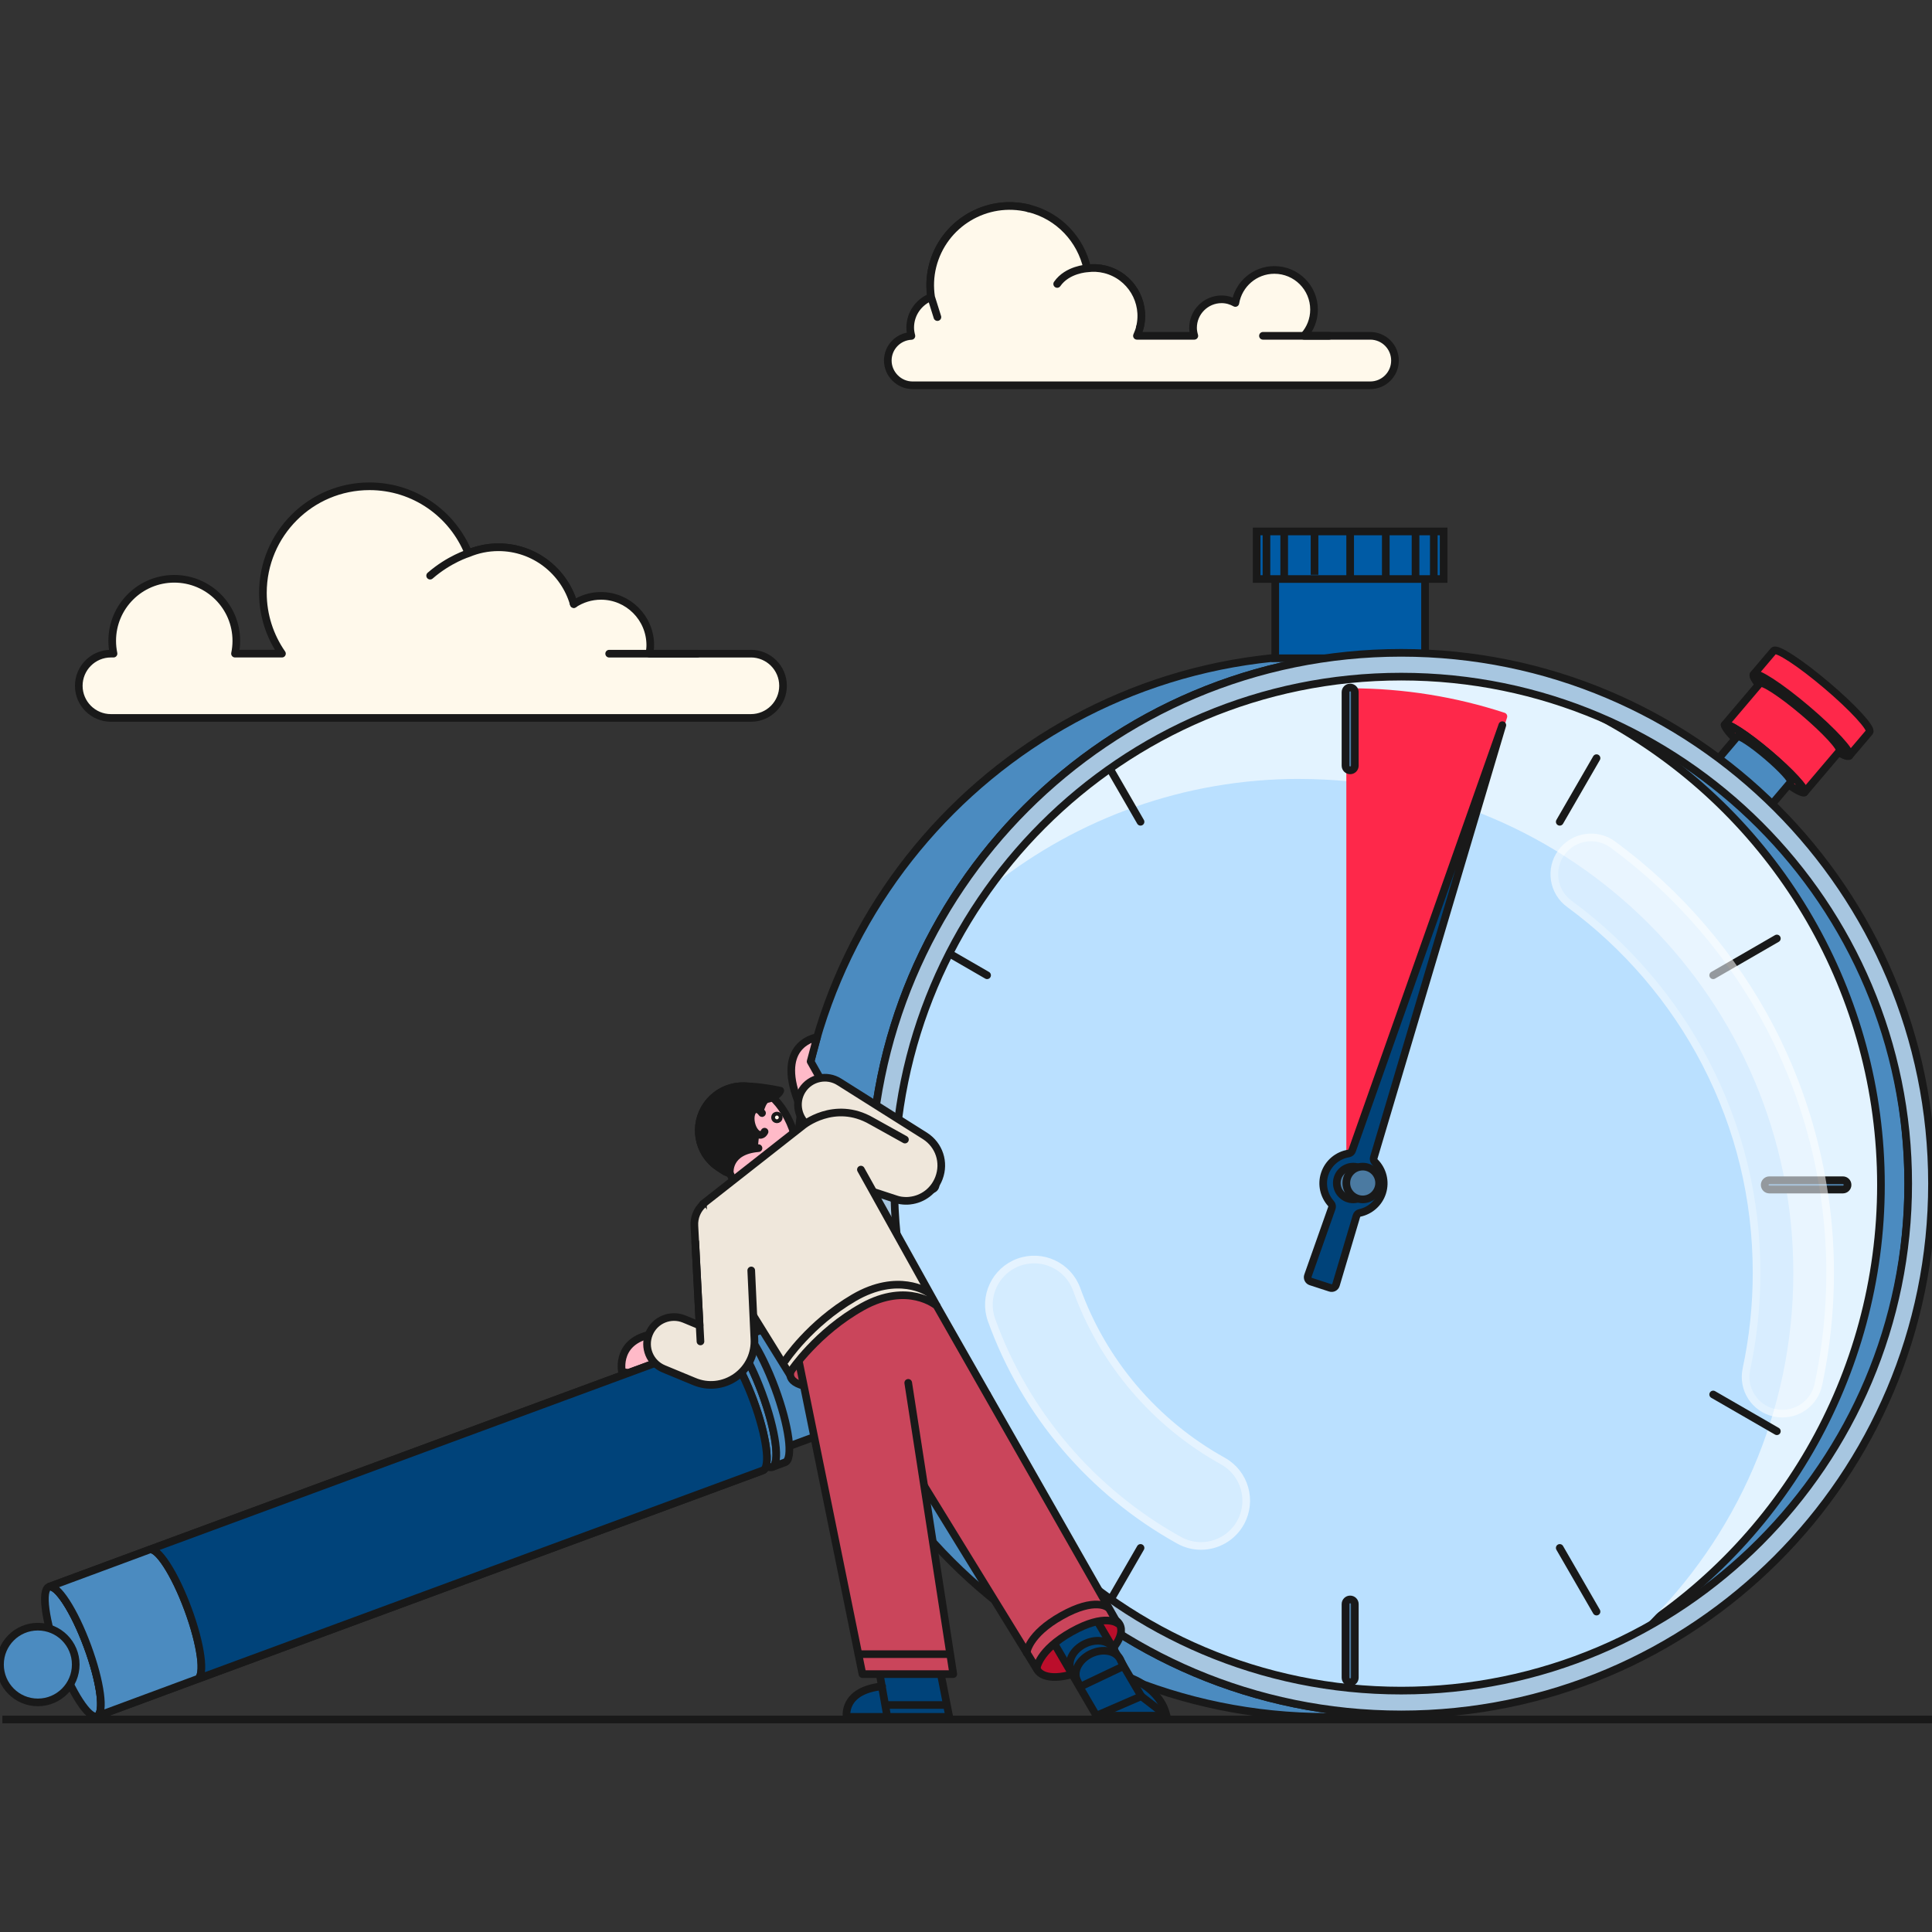 <?xml version="1.0" encoding="UTF-8"?>
<svg xmlns="http://www.w3.org/2000/svg" id="Layer_1" viewBox="0 0 500 500">
  <rect x="0" y="0" width="500" height="500" fill="#333333" stroke="none"/>
  <defs>
    <style>.cls-1,.cls-2{fill:#00437a;}.cls-3,.cls-4,.cls-5,.cls-6,.cls-7,.cls-8,.cls-9,.cls-10,.cls-11,.cls-12,.cls-13,.cls-14,.cls-15,.cls-16,.cls-17,.cls-18,.cls-2,.cls-19,.cls-20,.cls-21{stroke-width:1.98px;}.cls-3,.cls-4,.cls-5,.cls-6,.cls-7,.cls-9,.cls-10,.cls-12,.cls-13,.cls-14,.cls-15,.cls-16,.cls-18,.cls-2,.cls-19,.cls-20,.cls-21{stroke:#191919;}.cls-3,.cls-6,.cls-7,.cls-12,.cls-13,.cls-14,.cls-15,.cls-16,.cls-17,.cls-18,.cls-2,.cls-19{stroke-linecap:round;}.cls-3,.cls-6,.cls-7,.cls-13,.cls-14,.cls-15,.cls-16,.cls-17,.cls-18,.cls-2,.cls-19,.cls-20{stroke-linejoin:round;}.cls-3,.cls-22{fill:#4b7aa1;}.cls-4{fill:#a7c6e0;}.cls-4,.cls-5,.cls-8,.cls-9,.cls-10,.cls-11,.cls-12,.cls-21{stroke-miterlimit:10;}.cls-5{fill:#4b8bc0;}.cls-6{fill:#bb0e2b;}.cls-7{fill:#ca455b;}.cls-8{fill:#edf7ff;}.cls-8,.cls-11{stroke:#fff;}.cls-9,.cls-11{fill:#e3f3ff;}.cls-10{fill:#005ba5;}.cls-12,.cls-19,.cls-21{fill:none;}.cls-13,.cls-23{fill:#191919;}.cls-14{fill:#ffbac8;}.cls-15{fill:#efe7db;}.cls-16{fill:#fff9eb;}.cls-17{stroke:#fe284a;}.cls-17,.cls-18{fill:#fe284a;}.cls-24{opacity:.58;}.cls-25{opacity:.62;}.cls-20{fill:#00bf9d;}.cls-22,.cls-23,.cls-26{stroke-width:0px;}.cls-26{fill:#bae0ff;}</style>
  </defs>
  <circle class="cls-5" cx="356.48" cy="306.31" r="137.37"></circle>
  <path class="cls-14" d="m160.96,354.98s-1.84-8.63,9.04-9.89c10.88-1.26.88,12.03.88,12.03l-9.92-2.14Z"></path>
  <circle class="cls-9" cx="349.42" cy="306.64" r="137.37"></circle>
  <path class="cls-26" d="m336.27,201.58c-59.75,0-109.92,40.99-123.94,96.39-.18,2.87-.28,5.76-.28,8.68,0,75.87,61.5,137.37,137.37,137.37,28.04,0,54.12-8.41,75.86-22.84,23.95-23.23,38.83-55.75,38.83-91.75,0-70.6-57.24-127.84-127.84-127.84Z"></path>
  <path class="cls-17" d="m389.08,185.41c-12.48-4.08-25.81-6.29-39.66-6.29v127.52l39.66-121.23Z"></path>
  <path class="cls-22" d="m349.42,199.35c-.66,0-1.21-.54-1.21-1.2v-19.03c0-.66.54-1.2,1.21-1.2s1.2.54,1.2,1.2v19.03c0,.66-.54,1.2-1.2,1.2Z"></path>
  <path class="cls-23" d="m349.42,178.91c.12,0,.21.1.21.21v19.03c0,.12-.1.21-.21.21s-.21-.1-.21-.21v-19.03c0-.12.1-.21.21-.21m0-1.98c-1.21,0-2.2.98-2.2,2.2v19.03c0,1.21.98,2.2,2.2,2.2s2.2-.98,2.2-2.2v-19.03c0-1.21-.98-2.2-2.2-2.2h0Z"></path>
  <path class="cls-22" d="m349.42,435.37c-.66,0-1.21-.54-1.21-1.21v-19.03c0-.66.54-1.21,1.21-1.21s1.2.54,1.2,1.21v19.03c0,.66-.54,1.21-1.2,1.21Z"></path>
  <path class="cls-23" d="m349.42,414.92c.12,0,.21.1.21.21v19.03c0,.12-.1.21-.21.21s-.21-.1-.21-.21v-19.03c0-.12.1-.21.21-.21m0-1.98c-1.21,0-2.2.98-2.2,2.2v19.03c0,1.21.98,2.2,2.2,2.2s2.2-.98,2.2-2.2v-19.03c0-1.21-.98-2.2-2.2-2.2h0Z"></path>
  <path class="cls-22" d="m457.91,307.85c-.66,0-1.2-.54-1.2-1.2s.54-1.2,1.2-1.2h19.03c.66,0,1.2.54,1.2,1.2s-.54,1.2-1.2,1.2h-19.03Z"></path>
  <path class="cls-23" d="m476.94,306.43c.12,0,.21.1.21.21s-.1.21-.21.21h-19.03c-.12,0-.21-.1-.21-.21s.1-.21.21-.21h19.03m0-1.98h-19.03c-1.21,0-2.2.98-2.2,2.2s.98,2.2,2.2,2.2h19.03c1.21,0,2.2-.98,2.2-2.2s-.98-2.2-2.2-2.2h0Z"></path>
  <path class="cls-22" d="m221.9,307.85c-.66,0-1.2-.54-1.2-1.2s.54-1.2,1.2-1.2h19.03c.66,0,1.2.54,1.2,1.2s-.54,1.2-1.2,1.2h-19.03Z"></path>
  <path class="cls-23" d="m240.93,306.43c.12,0,.21.1.21.21s-.1.21-.21.21h-19.03c-.12,0-.21-.1-.21-.21s.1-.21.21-.21h19.03m0-1.98h-19.03c-1.21,0-2.2.98-2.2,2.2s.98,2.2,2.2,2.2h19.03c1.21,0,2.2-.98,2.2-2.2s-.98-2.2-2.2-2.2h0Z"></path>
  <line class="cls-12" x1="295.17" y1="212.68" x2="285.66" y2="196.21"></line>
  <line class="cls-12" x1="413.18" y1="417.08" x2="403.66" y2="400.6"></line>
  <line class="cls-12" x1="443.37" y1="252.4" x2="459.85" y2="242.88"></line>
  <line class="cls-12" x1="238.98" y1="370.4" x2="255.46" y2="360.89"></line>
  <line class="cls-12" x1="255.46" y1="252.4" x2="238.98" y2="242.88"></line>
  <line class="cls-12" x1="459.85" y1="370.4" x2="443.37" y2="360.89"></line>
  <line class="cls-12" x1="403.66" y1="212.68" x2="413.18" y2="196.21"></line>
  <line class="cls-12" x1="285.66" y1="417.08" x2="295.17" y2="400.6"></line>
  <path class="cls-2" d="m357.72,308.67c.94-2.89.11-5.92-1.9-7.94-.3-.3-.4-.74-.28-1.15l33.26-111.91-38.87,110.09c-.14.4-.49.69-.9.76-2.8.45-5.26,2.42-6.2,5.31-.9,2.75-.17,5.64,1.63,7.65.28.31.36.76.22,1.15l-6.19,17.53c-.22.62.12,1.3.74,1.5l2.52.82,2.52.82c.63.2,1.3-.15,1.48-.78l5.3-17.82c.12-.4.44-.72.85-.8,2.64-.56,4.92-2.48,5.82-5.23Z"></path>
  <circle class="cls-3" cx="350.2" cy="306.16" r="4.24"></circle>
  <circle class="cls-3" cx="352.67" cy="306.16" r="4.24"></circle>
  <ellipse class="cls-18" cx="466.21" cy="185.07" rx="2.05" ry="16.26" transform="translate(23.49 420.87) rotate(-49.69)"></ellipse>
  <path class="cls-18" d="m446.33,187.58c.61-.72,5.73,2.62,11.43,7.45s9.83,9.34,9.22,10.06l9.1-10.72c.61-.72-3.52-5.22-9.22-10.06s-10.82-8.17-11.43-7.45l-9.1,10.72Z"></path>
  <path class="cls-18" d="m453.82,174.55c.73-.86,6.88,3.14,13.73,8.95,6.85,5.81,11.8,11.22,11.07,12.08l5.2-6.13c.73-.86-4.22-6.27-11.07-12.08-6.85-5.81-12.99-9.82-13.73-8.95l-5.2,6.13Z"></path>
  <path class="cls-18" d="m466.98,205.09c.61-.72-3.52-5.22-9.22-10.06s-10.82-8.17-11.43-7.45c0,0-.5,1.34,9.64,10,10.14,8.65,11.01,7.52,11.01,7.52Z"></path>
  <path class="cls-5" d="m443.48,197.82c.41-.48,3.85,1.76,7.67,5.01s6.6,6.27,6.19,6.76l6.11-7.2c.41-.48-2.36-3.51-6.19-6.76-3.83-3.25-7.26-5.49-7.67-5.01l-6.11,7.2Z"></path>
  <path class="cls-5" d="m362.63,443.68c-75.87,0-137.37-61.5-137.37-137.37s61.5-137.37,137.37-137.37l-19.29.65c-75.87,0-137.37,61.5-137.37,137.37s61.5,137.37,137.37,137.37l19.29-.65Z"></path>
  <rect class="cls-10" x="330.03" y="141.33" width="38.77" height="29.03"></rect>
  <path class="cls-4" d="m362.63,168.95c-75.87,0-137.37,61.5-137.37,137.37s61.5,137.37,137.37,137.37,137.37-61.5,137.37-137.37-61.5-137.37-137.37-137.37Zm0,268.58c-72.47,0-131.21-58.75-131.21-131.21s58.75-131.21,131.21-131.21,131.21,58.75,131.21,131.21-58.75,131.21-131.21,131.21Z"></path>
  <path class="cls-5" d="m191.19,346.38l25.84-9.57c1.79-.66,5.62,5.24,8.57,13.19,2.94,7.95,3.88,14.92,2.09,15.59l-25.84,9.57"></path>
  <ellipse class="cls-5" cx="193.22" cy="361.99" rx="4.25" ry="18.9" transform="translate(-113.71 89.66) rotate(-20.33)"></ellipse>
  <path class="cls-5" d="m199.78,379.71l3.39-1.26c2.2-.82,1.05-9.41-2.58-19.2s-8.35-17.06-10.55-16.24l-3.39,1.26c2.2-.82,6.93,6.46,10.55,16.24,3.63,9.79,4.78,18.38,2.58,19.2"></path>
  <ellipse class="cls-5" cx="18.85" cy="427.43" rx="4.02" ry="17.86" transform="translate(-147.3 33.17) rotate(-20.33)"></ellipse>
  <path class="cls-10" d="m25.06,444.17l172.36-63.63c2.08-.77.99-8.89-2.44-18.14-3.43-9.25-7.89-16.12-9.97-15.35L12.65,410.68c2.08-.77,6.55,6.1,9.97,15.35s4.52,17.37,2.44,18.14Z"></path>
  <circle class="cls-5" cx="9.8" cy="430.78" r="9.8"></circle>
  <path class="cls-5" d="m25.06,444.17l26.01-9.64c2.08-.77.99-8.89-2.44-18.14-3.43-9.25-7.89-16.12-9.97-15.35l-26.01,9.64c2.08-.77,6.55,6.1,9.97,15.35s4.52,17.37,2.44,18.14Z"></path>
  <path class="cls-1" d="m194.98,362.41c-3.43-9.25-7.89-16.12-9.97-15.35l-146.35,53.99c2.08-.77,6.55,6.1,9.97,15.35,3.43,9.25,4.52,17.37,2.44,18.14l146.35-53.99c2.08-.77.99-8.89-2.44-18.14Z"></path>
  <path class="cls-21" d="m194.98,362.41c-3.43-9.25-7.89-16.12-9.97-15.35l-146.35,53.99c2.08-.77,6.55,6.1,9.97,15.35,3.43,9.25,4.52,17.37,2.44,18.14l146.35-53.99c2.08-.77.99-8.89-2.44-18.14Z"></path>
  <rect class="cls-10" x="325.22" y="137.54" width="48.39" height="12.31"></rect>
  <line class="cls-10" x1="327.76" y1="137.54" x2="327.76" y2="149.84"></line>
  <line class="cls-10" x1="349.42" y1="137.54" x2="349.42" y2="149.84"></line>
  <line class="cls-10" x1="340.2" y1="137.54" x2="340.2" y2="148.76"></line>
  <line class="cls-10" x1="358.64" y1="137.54" x2="358.64" y2="149.13"></line>
  <line class="cls-10" x1="332.35" y1="137.54" x2="332.35" y2="149.13"></line>
  <line class="cls-10" x1="366.34" y1="137.54" x2="366.34" y2="149.13"></line>
  <line class="cls-10" x1="371.07" y1="137.54" x2="371.07" y2="149.84"></line>
  <g class="cls-25">
    <path class="cls-11" d="m310.81,400.09c-1.93,0-3.88-.48-5.68-1.48-22.55-12.53-39.78-32.76-48.51-56.96-2.2-6.09.96-12.8,7.04-14.99,6.09-2.2,12.8.96,14.99,7.04,6.81,18.87,20.25,34.66,37.85,44.43,5.65,3.14,7.69,10.27,4.55,15.93-2.14,3.85-6.13,6.03-10.25,6.03Z"></path>
  </g>
  <g class="cls-24">
    <path class="cls-8" d="m461.28,365.85c-.66,0-1.33-.07-2-.21-5.14-1.1-8.41-6.16-7.31-11.3,1.74-8.13,2.63-16.52,2.63-24.92,0-19.18-4.44-37.47-13.2-54.37-8.36-16.13-20.55-30.36-35.25-41.13-4.24-3.11-5.16-9.06-2.05-13.3,3.11-4.24,9.06-5.16,13.3-2.05,17.05,12.5,31.19,29,40.9,47.72,10.03,19.36,15.34,41.19,15.34,63.13,0,9.74-1.03,19.47-3.05,28.91-.96,4.47-4.91,7.52-9.3,7.52Z"></path>
  </g>
  <path class="cls-14" d="m199.78,283.87c4.8,4.13,8.92,14.76,4.79,19.56s-14.94,1.95-19.74-2.18-5.34-11.37-1.22-16.17c4.13-4.8,11.37-5.34,16.17-1.22Z"></path>
  <path class="cls-14" d="m196.3,297.14c-8.09.67-7.43,6.42-7.43,6.42l3.68,8.1,10.16-5.35"></path>
  <path class="cls-14" d="m212.16,278.92l-2.37-4.22,1.67-6.27s-10.07,1.4-5.48,15.02c4.58,13.62,5.9,0,5.9,0"></path>
  <path class="cls-15" d="m235.47,310.73c-.77.08-1.57.06-2.37-.06-.38-.06-.75-.15-1.11-.27l-21.2-6.94c-3.66-1.2-5.65-5.13-4.46-8.79.51-1.55.98-3.31,2.24-4.15l1.14,1.22c-3.24-2.08-4.17-6.4-2.09-9.63,2.08-3.24,6.4-4.17,9.63-2.09l22.16,13.97c3.65,2.35,5.13,6.83,3.59,10.89-1.25,3.3-4.17,5.49-7.53,5.84Z"></path>
  <path class="cls-15" d="m222.8,302.69c8.55,15.35,19.61,35.23,19.61,35.23,0,0-9.9-1.99-21.67,4.56-11.77,6.55-15.99,13.81-15.99,13.81,0,0-21.19-34.14-21.94-35.57s-.9-9.12-.9-9.12l25.84-20.29s8.13-6.77,17.8-1.2l8.65,4.81"></path>
  <path class="cls-15" d="m194.42,328.79l.81,17.61c.26,3.91-1.49,7.61-4.68,9.89-1.62,1.16-3.48,1.86-5.38,2.06s-3.71-.07-5.49-.81l-7.92-3.28c-3.56-1.47-5.25-5.55-3.77-9.11,1.47-3.56,5.55-5.24,9.11-3.77l3.95,1.64-1.34-25.75c-.14-2.2.75-4.23,2.26-5.6"></path>
  <path class="cls-2" d="m292.84,434.35s7.54,2.73,9.05,9.66h-18.15l9.1-9.66Z"></path>
  <path class="cls-16" d="m181.28,347.16l-1.34-25.75"></path>
  <ellipse class="cls-6" cx="279.08" cy="426.25" rx="12.17" ry="5.88" transform="translate(-169.52 184.73) rotate(-28.49)"></ellipse>
  <polyline class="cls-2" points="283.22 418.26 290.2 430.16 295.37 438.98 283.74 444.01 272.44 424.65"></polyline>
  <path class="cls-7" d="m227.98,366.34l40.29,65.53s.38-4.7,9.07-9.57c8.69-4.87,11.89-2.18,11.89-2.18l-46.83-82.2s-7.44-6.28-19.2.27-18.45,16.56-18.45,16.56c0,0-2.48,4.11,8.37,4.58"></path>
  <path class="cls-2" d="m229.57,444.01l-2.81-15.92,15.64-.36,3.27,16.6h-26.56s-1.2-6.81,9.2-7.92"></path>
  <line class="cls-19" x1="229.23" y1="441.25" x2="244.66" y2="441.25"></line>
  <path class="cls-2" d="m289.96,429.52c-1.1-2.32-4.5-3.01-7.6-1.54s-4.71,4.54-3.61,6.86l.8,1.69,11.2-5.32-.8-1.69Z"></path>
  <line class="cls-16" x1="301.89" y1="444.01" x2="295.37" y2="438.98"></line>
  <polyline class="cls-7" points="206.82 352.68 223.2 433.26 246.71 433.26 235.05 357.88"></polyline>
  <path class="cls-19" d="m240.1,334.43s-7.66-5.26-19.14,1.45c-11.47,6.71-17.74,16.24-17.74,16.24"></path>
  <path class="cls-19" d="m265.69,427.73s.38-4.7,9.07-9.57c8.69-4.87,11.89-2.18,11.89-2.18"></path>
  <polyline class="cls-16" points="245.67 428.09 226.76 428.09 222.16 428.09"></polyline>
  <path class="cls-19" d="m288.41,426.94c-1.1-2.32-4.5-3.01-7.6-1.54s-4.71,4.54-3.61,6.86"></path>
  <path class="cls-13" d="m199.78,283.87c-.87-.75-1.81-1.34-2.81-1.78-4.51-2.01-9.98-.94-13.36,3-4.13,4.8-3.58,12.04,1.22,16.17l2.89,2s-.65-5.74,7.43-6.42c0,0,.91-11.88,3.34-12.39,2.97-.62,3.45-2.19,3.45-2.19,0,0-14.94-3.33-14.71,1.44"></path>
  <circle class="cls-16" cx="201.06" cy="289.19" r=".49"></circle>
  <path class="cls-14" d="m197.21,288.06c-.51-.73-1.15-1.12-1.74-.99-.99.23-1.46,1.89-1.04,3.72s1.56,3.12,2.56,2.89c.37-.09.67-.37.88-.8"></path>
  <line class="cls-20" x1="500" y1="445" x2=".61" y2="445"></line>
  <path class="cls-16" d="m354.61,86.91h-17.13c1.61-1.81,2.59-4.18,2.59-6.79,0-5.67-4.59-10.26-10.26-10.26-5.08,0-9.29,3.7-10.1,8.55-1.06-.59-2.26-.95-3.56-.95-4.08,0-7.39,3.31-7.39,7.39,0,.72.14,1.41.33,2.06h-14.85c.31-.69.58-1.41.77-2.17,1.65-6.65-2.39-13.37-9.04-15.03-1.55-.39-3.11-.45-4.6-.25-1.63-7.38-7.27-13.59-15.1-15.54-11.02-2.74-22.18,3.97-24.93,14.99-.67,2.69-.75,5.38-.36,7.96-3.17,1.24-5.42,4.31-5.42,7.92,0,.75.13,1.46.31,2.15-3.4.15-6.11,2.93-6.11,6.37s2.86,6.4,6.4,6.4h118.46c3.53,0,6.4-2.86,6.4-6.4s-2.86-6.4-6.4-6.4Z"></path>
  <path class="cls-16" d="m266.26,53.92c-11.02-2.74-22.18,3.97-24.93,14.99-.67,2.69-.75,5.38-.36,7.96l1.63,5.19"></path>
  <path class="cls-16" d="m295,84.74c1.65-6.65-2.39-13.37-9.04-15.03-1.55-.39-3.11-.45-4.6-.25,0,0-5.14.25-7.76,4.03"></path>
  <polyline class="cls-16" points="343.98 86.91 335.24 86.91 326.85 86.91"></polyline>
  <path class="cls-16" d="m194.33,169.17h-26.26c.12-.71.22-1.44.22-2.19,0-7.05-5.71-12.77-12.76-12.77-2.6,0-5.01.79-7.03,2.12-2.43-8.49-10.23-14.71-19.5-14.71-2.76,0-5.38.55-7.77,1.55-4.08-10.15-13.99-17.32-25.6-17.32-15.24,0-27.59,12.35-27.59,27.59,0,5.84,1.83,11.26,4.93,15.72h-12.15c.22-1.07.34-2.17.34-3.31,0-8.87-7.19-16.06-16.06-16.06s-16.06,7.19-16.06,16.06c0,1.13.12,2.24.34,3.31h-.67c-4.6,0-8.32,3.73-8.32,8.32s3.73,8.32,8.32,8.32h165.62c4.6,0,8.32-3.73,8.32-8.32s-3.73-8.32-8.32-8.32Z"></path>
  <line class="cls-16" x1="180.49" y1="169.17" x2="157.65" y2="169.17"></line>
  <path class="cls-16" d="m148.5,156.34c-2.43-8.49-10.23-14.71-19.5-14.71-2.76,0-5.38.55-7.77,1.55,0,0-4.96,1.5-9.91,5.8"></path>
</svg>
